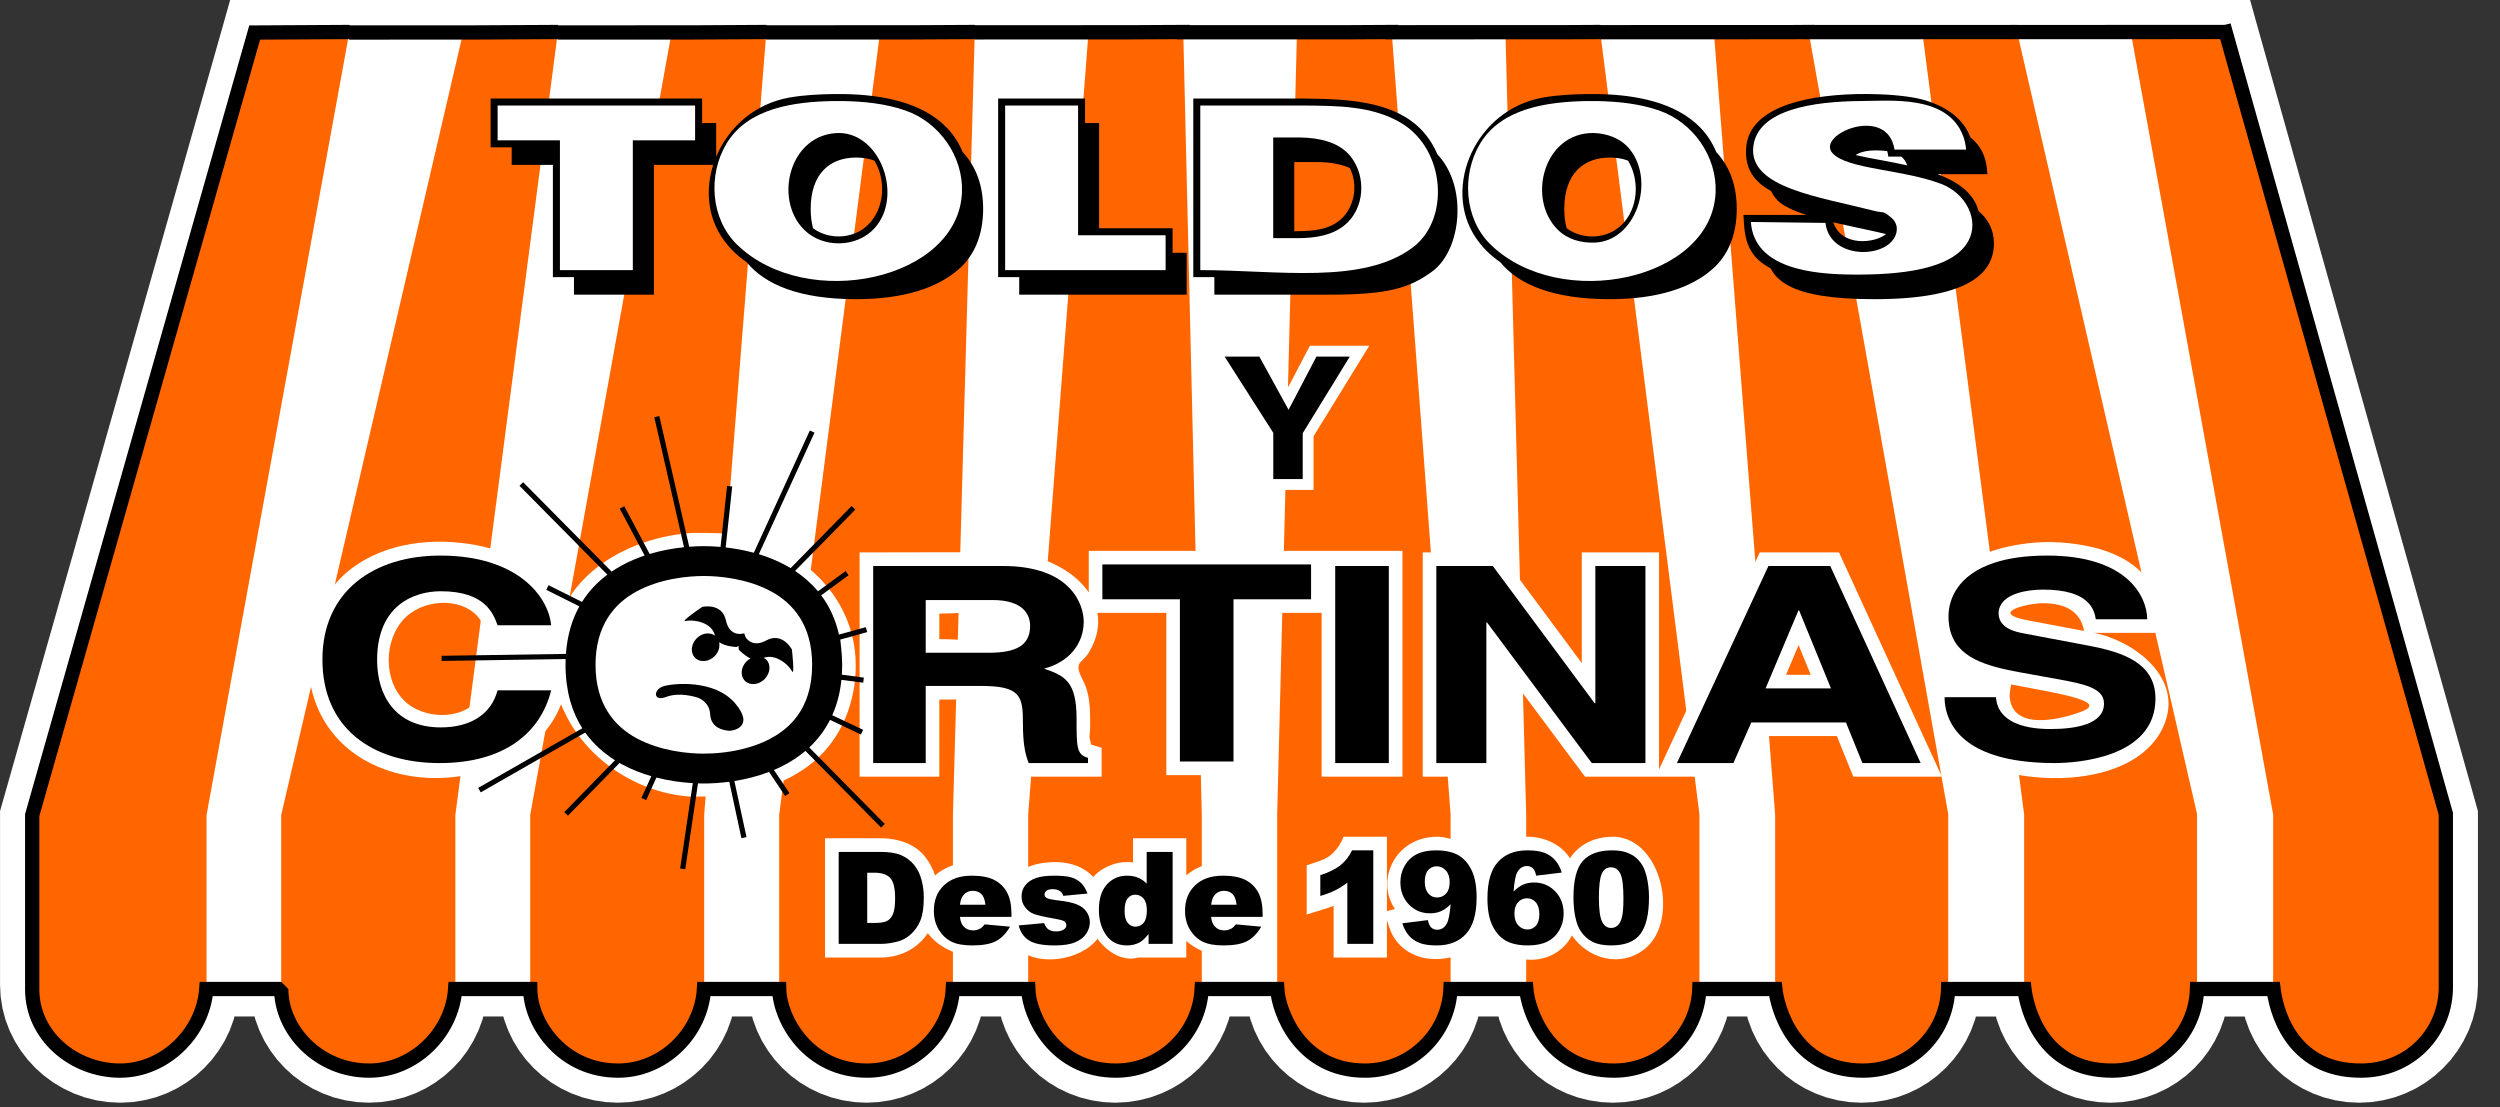 <?xml version="1.0" encoding="UTF-8" standalone="no"?><!DOCTYPE svg PUBLIC "-//W3C//DTD SVG 1.1//EN" "http://www.w3.org/Graphics/SVG/1.1/DTD/svg11.dtd"><svg width="100%" height="100%" viewBox="0 0 70 31" version="1.1" xmlns="http://www.w3.org/2000/svg" xmlns:xlink="http://www.w3.org/1999/xlink" xml:space="preserve" xmlns:serif="http://www.serif.com/" style="fill-rule:evenodd;clip-rule:evenodd;stroke-miterlimit:1.414;"><rect x="0" y="0" width="70" height="31" fill="#333333" stroke="none"/><g id="Toldo-Final" serif:id="Toldo Final"><path id="Fondo-Blanco" serif:id="Fondo Blanco" d="M4.951,30.475l0.275,-0.166l0.256,-0.191l0.236,-0.213l0.214,-0.234l0.191,-0.255l0.168,-0.273l0.14,-0.29l0.112,-0.304l0.023,-0.088l0.562,0l0.023,0.088l0.112,0.304l0.14,0.29l0.167,0.273l0.192,0.255l0.214,0.234l0.236,0.214l0.256,0.19l0.275,0.166l0.291,0.139l0.307,0.112l0.32,0.081l0.33,0.051l0.339,0.017l0.339,-0.017l0.33,-0.051l0.32,-0.081l0.306,-0.112l0.292,-0.139l0.274,-0.166l0.256,-0.191l0.236,-0.213l0.215,-0.234l0.191,-0.255l0.167,-0.273l0.141,-0.29l0.112,-0.304l0.022,-0.088l0.563,0l0.023,0.088l0.112,0.304l0.14,0.29l0.167,0.273l0.192,0.255l0.214,0.234l0.236,0.214l0.256,0.19l0.275,0.166l0.291,0.139l0.307,0.112l0.319,0.081l0.331,0.051l0.339,0.017l0.339,-0.017l0.33,-0.051l0.32,-0.081l0.306,-0.112l0.292,-0.139l0.274,-0.166l0.256,-0.191l0.236,-0.213l0.215,-0.234l0.191,-0.255l0.167,-0.273l0.14,-0.29l0.112,-0.304l0.023,-0.088l0.562,0l0.023,0.088l0.112,0.304l0.14,0.29l0.167,0.273l0.191,0.255l0.215,0.234l0.236,0.214l0.256,0.19l0.275,0.166l0.291,0.139l0.307,0.112l0.319,0.081l0.331,0.051l0.338,0.017l0.339,-0.017l0.331,-0.051l0.32,-0.081l0.306,-0.112l0.291,-0.139l0.275,-0.166l0.256,-0.191l0.236,-0.213l0.214,-0.234l0.192,-0.255l0.167,-0.273l0.14,-0.29l0.112,-0.304l0.023,-0.088l0.563,0l0.022,0.088l0.113,0.304l0.14,0.29l0.167,0.273l0.191,0.255l0.215,0.234l0.236,0.214l0.256,0.19l0.274,0.166l0.292,0.139l0.306,0.112l0.32,0.081l0.33,0.051l0.339,0.017l0.339,-0.017l0.33,-0.051l0.32,-0.081l0.307,-0.112l0.291,-0.139l0.275,-0.166l0.256,-0.191l0.236,-0.213l0.214,-0.234l0.192,-0.255l0.166,-0.273l0.141,-0.29l0.112,-0.304l0.023,-0.088l0.562,0l0.023,0.088l0.112,0.304l0.141,0.29l0.166,0.273l0.192,0.255l0.214,0.234l0.237,0.214l0.256,0.19l0.274,0.166l0.292,0.139l0.306,0.112l0.32,0.081l0.331,0.051l0.338,0.017l0.339,-0.017l0.331,-0.051l0.32,-0.081l0.306,-0.112l0.291,-0.139l0.275,-0.166l0.256,-0.191l0.236,-0.213l0.214,-0.234l0.192,-0.255l0.167,-0.273l0.139,-0.29l0.113,-0.304l0.022,-0.088l0.564,0l0.022,0.088l0.112,0.304l0.141,0.29l0.167,0.273l0.191,0.255l0.215,0.234l0.236,0.214l0.256,0.19l0.274,0.166l0.292,0.139l0.306,0.112l0.32,0.081l0.33,0.051l0.339,0.017l0.339,-0.017l0.33,-0.051l0.32,-0.081l0.306,-0.112l0.292,-0.139l0.275,-0.166l0.256,-0.191l0.235,-0.213l0.215,-0.234l0.191,-0.255l0.167,-0.273l0.141,-0.29l0.112,-0.304l0.023,-0.088l0.561,0l0.023,0.088l0.112,0.304l0.141,0.29l0.166,0.273l0.192,0.254l0.214,0.235l0.236,0.214l0.256,0.19l0.275,0.166l0.291,0.139l0.307,0.112l0.319,0.081l0.331,0.051l0.338,0.017l0.339,-0.017l0.331,-0.051l0.319,-0.081l0.307,-0.112l0.291,-0.139l0.275,-0.166l0.256,-0.191l0.236,-0.213l0.214,-0.234l0.192,-0.255l0.167,-0.273l0.14,-0.29l0.112,-0.304l0.023,-0.088l0.562,0l0.023,0.088l0.112,0.304l0.14,0.29l0.167,0.273l0.192,0.255l0.215,0.234l0.236,0.214l0.256,0.19l0.274,0.166l0.292,0.139l0.306,0.112l0.32,0.081l0.33,0.051l0.339,0.017l0.339,-0.017l0.331,-0.051l0.319,-0.081l0.307,-0.112l0.291,-0.139l0.275,-0.166l0.256,-0.19l0.236,-0.214l0.214,-0.234l0.192,-0.255l0.166,-0.273l0.141,-0.29l0.112,-0.304l0.023,-0.088l0.562,0l0.023,0.088l0.112,0.304l0.14,0.29l0.167,0.273l0.192,0.255l0.214,0.234l0.236,0.213l0.256,0.191l0.275,0.166l0.291,0.139l0.307,0.112l0.319,0.081l0.331,0.051l0.339,0.017l0.339,-0.017l0.33,-0.051l0.32,-0.081l0.306,-0.112l0.292,-0.139l0.274,-0.166l0.256,-0.19l0.236,-0.214l0.215,-0.234l0.191,-0.255l0.167,-0.273l0.141,-0.29l0.112,-0.304l0.082,-0.318l0.05,-0.329l0.016,-0.315l0,-4.876l-0.051,-0.181l-0.051,-0.184l-0.083,-0.295l-0.113,-0.401l-0.139,-0.497l-0.352,-1.25l-0.207,-0.738l-0.225,-0.802l-0.242,-0.858l-0.254,-0.906l-0.266,-0.947l-0.276,-0.979l-0.281,-1.003l-0.287,-1.019l-0.288,-1.027l-0.289,-1.027l-0.286,-1.019l-0.282,-1.003l-0.275,-0.979l-0.266,-0.946l-0.255,-0.907l-0.241,-0.858l-0.225,-0.802l-0.207,-0.738l-0.187,-0.665l-0.165,-0.585l-0.139,-0.497l-0.113,-0.401l-0.083,-0.296l-0.051,-0.182l-0.2,-0.719l-56.56,0l-0.201,0.717l-0.052,0.182l-0.084,0.296l-0.114,0.401l-0.141,0.497l-0.166,0.584l-0.189,0.666l-0.209,0.738l-0.227,0.802l-0.244,0.858l-0.257,0.906l-0.269,0.947l-0.277,0.979l-0.285,1.003l-0.289,1.019l-0.292,1.027l-0.291,1.027l-0.289,1.019l-0.285,1.003l-0.277,0.978l-0.269,0.947l-0.257,0.907l-0.244,0.858l-0.227,0.802l-0.21,0.738l-0.189,0.665l-0.165,0.585l-0.142,0.497l-0.113,0.401l-0.084,0.295l-0.052,0.183l-0.052,0.183l0,4.878l0.017,0.317l0.052,0.331l0.085,0.32l0.116,0.306l0.145,0.29l0.17,0.272l0.196,0.254l0.218,0.234l0.239,0.212l0.259,0.189l0.277,0.164l0.292,0.139l0.308,0.111l0.32,0.081l0.331,0.05l0.339,0.017l0.339,-0.017l0.33,-0.051l0.32,-0.081l0.306,-0.112l0.292,-0.139Z" style="fill:#fff;"/><g id="Toldo-Naranja" serif:id="Toldo Naranja"><path d="M40.616,22.802c-0.505,-6.761 -1.104,-14.678 -1.648,-21.906l-2.653,0.015l-0.554,21.901c0,1.316 0,2.924 0,4.826c0,0.574 0.585,2.35 2.472,2.339c1.323,-0.006 2.383,-1.096 2.383,-2.39c0,-3.781 0,-1.803 0,-4.785" style="fill:#f60;fill-rule:nonzero;"/><path d="M56.479,0.896l-2.653,0.015c1.96,15.092 1.982,15.234 2.85,21.895c0,1.89 0,1.571 0,4.79c0,0.144 0.24,2.399 2.477,2.381c1.336,-0.01 2.364,-1.061 2.364,-2.355l0,-4.832l-5.038,-21.894" style="fill:#f60;fill-rule:nonzero;"/><path d="M33.131,0.896l-2.653,0.015l-1.689,21.903c0,1.944 0,2.524 0,4.837c0,0.719 0.7,2.335 2.469,2.326c1.319,-0.005 2.392,-1.108 2.392,-2.402l0,-4.769c-0.172,-7.218 -0.279,-11.765 -0.519,-21.91" style="fill:#f60;fill-rule:nonzero;"/><path d="M54.55,22.794l-3.908,-21.898l-2.653,0.015c1.024,13.07 1.495,19.094 1.715,21.897c0,1.792 0,1.654 0,4.802c0,0.287 0.355,2.383 2.475,2.367c1.332,-0.009 2.371,-1.072 2.371,-2.367c0,-1.908 0,-3.507 0,-4.816" style="fill:#f60;fill-rule:nonzero;"/><path d="M44.806,0.896l-2.654,0.015c0.309,11.635 0.502,18.916 0.581,21.899l0,4.814c0,0.431 0.47,2.367 2.473,2.353c1.328,-0.007 2.378,-1.084 2.378,-2.378c0,-1.795 0,-3.353 0,-4.801c-0.795,-6.264 -1.867,-14.719 -2.778,-21.902" style="fill:#f60;fill-rule:nonzero;"/><path d="M15.621,0.896l-2.653,0.015l-5.094,21.909l0,4.872c0,1.151 1.045,2.287 2.464,2.285c1.306,-0.001 2.412,-1.143 2.412,-2.437c0,-4.432 0,-2.65 0,-4.722c0.631,-4.827 1.476,-11.277 2.871,-21.922" style="fill:#f60;fill-rule:nonzero;"/><path d="M21.458,0.896l-2.653,0.015l-3.959,21.907c0,2.25 0,2.134 0,4.861c0,1.006 0.93,2.303 2.466,2.298c1.31,-0.003 2.405,-1.131 2.405,-2.425l0,-4.738c0.41,-5.176 0.939,-11.83 1.741,-21.918" style="fill:#f60;fill-rule:nonzero;"/><path d="M26.682,22.81l0.612,-21.914l-2.653,0.015l-2.824,21.905c0,1.692 0,2.965 0,4.849c0,0.863 0.815,2.319 2.468,2.312c1.314,-0.004 2.397,-1.119 2.397,-2.413c0,-1.734 0,-3.012 0,-4.754" style="fill:#f60;fill-rule:nonzero;"/><path d="M7.131,0.911l-6.229,21.911l0,4.884c0,1.294 1.161,2.271 2.462,2.271c1.301,0 2.419,-1.155 2.419,-2.449l0,-4.706l4,-21.926l-2.652,0.015" style="fill:#f60;fill-rule:nonzero;"/><path d="M59.663,0.911l3.985,21.892l0,4.78c0,0 0.125,2.414 2.479,2.394c1.341,-0.012 2.356,-1.049 2.356,-2.343l0,-4.848l-6.167,-21.89l-2.653,0.015" style="fill:#f60;fill-rule:nonzero;"/></g><path id="Toldos-Negro" serif:id="Toldos Negro" d="M54.254,4.877c0.559,0.212 1.014,0.525 1.144,1.03l0.001,0.005c0.004,0.003 0.008,0.006 0.012,0.009c0.119,0.097 0.236,0.232 0.318,0.414c0.058,0.13 0.101,0.283 0.101,0.478c0,0.418 -0.179,0.77 -0.585,1.034c-0.518,0.337 -1.406,0.53 -2.764,0.53c-1.221,0 -1.946,-0.141 -2.385,-0.369c-0.264,-0.137 -0.423,-0.306 -0.521,-0.497c-0.239,-0.123 -0.45,-0.296 -0.576,-0.54c-0.153,-0.293 -0.165,-0.629 -0.182,-0.952l1.761,0c-0.176,-0.058 -0.336,-0.119 -0.472,-0.186c-0.097,-0.048 -0.185,-0.098 -0.253,-0.151c-0.122,-0.096 -0.208,-0.213 -0.267,-0.336c-0.464,-0.252 -0.752,-0.628 -0.69,-1.246c0.116,-1.156 1.831,-1.473 3.37,-1.468c0.185,0.002 0.37,0.007 0.554,0.017c0.141,0.009 0.282,0.02 0.422,0.036c0.105,0.012 0.21,0.026 0.315,0.044c0.645,0.109 1.373,0.449 1.615,1.12c0.152,0.12 0.262,0.259 0.337,0.416c0.086,0.181 0.13,0.384 0.137,0.612l-1.392,0Zm-12.247,2.464c-0.27,-0.184 -0.505,-0.414 -0.695,-0.699c-0.934,-1.406 0.006,-3.583 1.901,-3.912c0.41,-0.071 0.827,-0.091 1.243,-0.097c0.124,-0.001 0.124,-0.001 0.249,0c0.155,0.003 0.309,0.008 0.464,0.019c0.988,0.07 2.103,0.351 2.683,1.223c0.082,0.123 0.149,0.25 0.203,0.382c0.4,0.429 0.574,0.979 0.574,1.591c0,0.739 -0.25,1.317 -0.692,1.697c-0.574,0.499 -1.494,0.832 -2.862,0.832c-1.575,0 -2.547,-0.401 -3.068,-1.036Zm-21.954,-3.895l0,0.942c0.337,-0.808 1.067,-1.486 2.058,-1.658c0.41,-0.071 0.827,-0.091 1.242,-0.097c0.125,-0.001 0.125,-0.001 0.249,0c0.155,0.003 0.31,0.008 0.465,0.019c0.988,0.07 2.104,0.351 2.684,1.223c0.081,0.122 0.148,0.25 0.202,0.381c0.401,0.43 0.575,0.98 0.575,1.592c0,0.739 -0.25,1.317 -0.692,1.697c-0.574,0.499 -1.494,0.832 -2.864,0.832c-1.573,0 -2.545,-0.401 -3.066,-1.036c-0.27,-0.183 -0.506,-0.414 -0.695,-0.699c-0.4,-0.602 -0.457,-1.345 -0.242,-2.025l-1.66,0l0,3.633l-2.238,0l0,-0.491l-0.59,0l0,-3.142l-1.154,0l0,-0.491l-0.59,0l0,-1.368l5.923,0l0,0.688l0.393,0Zm10.329,0l0.393,0l0,2.946l2.058,0l0,0.687l0.394,0l0,1.171l-4.689,0l0,-0.491l-0.59,0l0,-5.001l2.434,0l0,0.688Zm6.851,4.804l-3.231,0l0,-0.491l-0.59,0l0,-5.001c1.031,0 2.062,-0.002 3.093,0.001c0.184,0.001 0.368,0.004 0.553,0.01c1.035,0.037 2.223,0.168 2.893,1.042c0.121,0.158 0.22,0.33 0.296,0.51c0.337,0.357 0.563,0.902 0.563,1.567c0,0.705 -0.257,1.391 -0.721,1.723c-0.626,0.453 -1.215,0.639 -2.856,0.639Zm14.099,-2.026c0.226,0.699 1.175,0.586 1.476,0.33c-0.405,-0.101 -0.952,-0.205 -1.476,-0.33Zm-7.466,0.166c-0.043,-0.159 -0.066,-0.339 -0.066,-0.542c0,-0.985 0.538,-1.437 1.275,-1.437c0.184,0 0.356,0.028 0.51,0.087c0.328,0.54 0.295,1.332 -0.18,1.8c-0.403,0.397 -1.094,0.427 -1.539,0.092Zm-21.101,0c-0.043,-0.158 -0.066,-0.339 -0.066,-0.542c0,-0.985 0.538,-1.437 1.273,-1.437c0.185,0 0.357,0.028 0.511,0.087c0.329,0.54 0.295,1.332 -0.18,1.8c-0.403,0.397 -1.093,0.427 -1.538,0.092Zm14.093,-1.853c0.369,0 0.685,0.055 0.937,0.167c0.205,0.408 0.159,0.942 -0.126,1.303c-0.337,0.427 -0.869,0.467 -1.43,0.467l0,-1.937l0.619,0Zm15.983,-0.306c-0.095,-0.014 -0.2,-0.02 -0.316,-0.02c-0.256,0 -0.446,0.048 -0.567,0.13c0.38,0.093 0.911,0.169 1.445,0.29c-0.036,-0.104 -0.092,-0.185 -0.166,-0.246l-0.365,0c-0.005,-0.055 -0.016,-0.106 -0.031,-0.154Z"/><g id="Y"><path d="M36.074,10.831l0.603,-1.15l1.662,0l-1.559,2.535l0,1.503l-1.432,0l0,-1.51l-1.613,-2.528l1.708,0c0.21,0.383 0.421,0.767 0.631,1.15Z" style="fill:#fff;"/><path d="M36.476,13.414l-0.824,0l0,-1.294l-1.362,-2.135l0.972,0l0.818,1.49l0.78,-1.49l0.934,0l-1.318,2.145l0,1.284" style="fill-rule:nonzero;"/></g><g id="Cortinas-Blanco" serif:id="Cortinas Blanco"><path d="M37.091,15.424l2.177,0l0,6.322l-2.262,0l0,-4.585l-2.087,0l0,4.542l-2.262,0l0,-4.542l-1.93,0c0.062,0.336 -0.001,0.708 -0.234,1.1c-0.197,0.332 -0.456,0.248 -0.168,0.794c0.195,0.369 0.199,0.803 0.2,1.21c0.001,0.371 -0.054,0.279 0.029,0.584l0.291,0.09l0,0.807l-2.306,0c0,0 -0.037,-1.182 -0.317,-1.99c-0.066,-0.189 -0.423,-0.166 -0.752,-0.169l-1.169,0l0,2.159l-2.232,0l0,-6.278c1.37,0 2.739,-0.011 4.109,0.001c0.902,0.024 1.857,0.455 2.307,1.117l0,-1.162l6.606,0l0,0Zm-10.79,1.757l0,0.715c0.943,0 2.295,0.239 2.155,-0.44c-0.102,-0.491 -1.242,-0.275 -2.155,-0.275Z" style="fill:#fff;"/><path d="M41.999,21.746l-2.162,0l0,-6.278l2.154,0c0.766,1.033 1.533,2.066 2.299,3.099l0,-3.099l2.163,0l0,6.076l2.82,-6.076l2.219,0l2.881,6.278l-2.481,0l-0.46,-1.137l-2.148,0l-0.5,1.137l-2.426,0c0,0 -1.978,0 -1.978,0l-2.381,-3.194l0,3.194Zm8.01,-2.851l0.692,0l-0.34,-0.833c-0.117,0.278 -0.234,0.556 -0.352,0.833Z" style="fill:#fff;"/><path d="M58.628,17.72c1.089,0.209 2.574,1.259 1.938,2.643c-0.674,1.465 -3.084,1.712 -4.849,1.14c-0.834,-0.271 -1.604,-0.959 -1.647,-1.913l-0.009,-0.449l2.133,0c-1.072,-0.218 -2.315,-1.084 -1.948,-2.368c0.355,-1.239 2.086,-1.605 3.183,-1.596c1.281,0.031 2.942,0.449 3.071,2.072l0.014,0.471l-1.886,0Zm-2.356,1.811c0.106,1.084 1.865,0.474 2.112,0.349c0.541,-0.273 -0.89,-0.488 -2.073,-0.715c0,0 -0.047,0.24 -0.039,0.366Zm0.899,-2.641c-0.439,0.01 -1.501,0.273 -0.38,0.482l1.562,0.295c-0.09,-0.518 -0.482,-0.783 -1.182,-0.777Z" style="fill:#fff;"/><path d="M15.739,17.109c0.572,-1.295 2.081,-2.061 3.542,-2.18c0.009,-0.016 0.992,-0.01 1.065,0.019c1.944,0.228 3.6,1.671 3.615,3.661c0.008,1.022 -0.384,2.057 -1.184,2.724c-0.732,0.611 -1.688,0.885 -2.626,0.967c0,0 -0.825,0.005 -0.825,0.005c-1.6,-0.112 -3.056,-1.167 -3.616,-2.587c-0.884,2.323 -4.85,2.857 -6.451,0.734c-1.032,-1.369 -0.768,-3.543 0.615,-4.558c0.979,-0.718 2.281,-0.845 3.442,-0.634c1.029,0.186 2.109,0.773 2.423,1.849Zm-0.227,0.78l-1.845,0c-0.08,-0.217 -0.137,-0.447 -0.285,-0.619c-0.486,-0.566 -1.585,-0.502 -2.104,0.097c-0.599,0.692 -0.515,1.939 0.251,2.418c0.679,0.425 1.782,0.29 2.029,-0.53l0.085,-0.306l1.86,0c-0.051,-0.342 -0.051,-0.698 0.009,-1.06Z" style="fill:#fff;"/></g><g id="Cortinas-Negro" serif:id="Cortinas Negro"><path d="M38.887,21.366l-1.501,0l0,-5.518l1.501,0l0,5.518" style="fill-rule:nonzero;"/><path d="M13.932,17.508c-0.12,-0.33 -0.35,-0.953 -1.591,-0.953c-0.721,0 -1.782,0.369 -1.782,1.929c0,0.991 0.511,1.883 1.782,1.883c0.83,0 1.411,-0.361 1.591,-1.038l1.501,0c-0.3,1.199 -1.321,2.037 -3.122,2.037c-1.911,0 -3.283,-0.992 -3.283,-2.897c0,-1.929 1.452,-2.913 3.303,-2.913c2.151,0 3.023,1.138 3.102,1.952l-1.501,0" style="fill-rule:nonzero;"/><g><path id="Sol" d="M19.708,21.94l-0.002,0l0,-0.002c-0.05,0 -0.105,-0.001 -0.162,-0.003l-0.357,2.404l-0.143,-0.021l0.354,-2.39c-0.29,-0.017 -0.646,-0.061 -1.019,-0.156l-0.286,0.631l-0.132,-0.06l0.276,-0.61c-0.272,-0.078 -0.549,-0.184 -0.814,-0.328c-0.026,-0.014 -0.051,-0.028 -0.076,-0.042l-1.444,1.476l-0.103,-0.1l1.42,-1.452c-0.314,-0.198 -0.603,-0.452 -0.834,-0.775l-2.926,1.674l-0.071,-0.125l2.916,-1.669c-0.288,-0.452 -0.469,-1.032 -0.47,-1.773l0,-0.008c0,-0.054 0.001,-0.106 0.003,-0.158l-3.472,0.053l-0.002,-0.144l3.482,-0.053c0.038,-0.529 0.174,-0.968 0.376,-1.331l-0.926,-0.463l0.064,-0.129l0.936,0.468c0.194,-0.31 0.439,-0.561 0.71,-0.764l-2.461,-2.488l0.103,-0.101l2.478,2.504c0.096,-0.065 0.196,-0.126 0.298,-0.181c0.204,-0.11 0.415,-0.198 0.626,-0.269l-0.698,-1.314l0.128,-0.068l0.71,1.338c0.34,-0.102 0.673,-0.159 0.963,-0.189l-0.833,-3.641l0.141,-0.032l0.837,3.66c0.153,-0.012 0.29,-0.017 0.407,-0.017l0,-0.001l0.005,0l0,0.001c0.131,0 0.289,0.006 0.465,0.021l0.183,-1.707l0.144,0.015l-0.183,1.707c0.242,0.028 0.511,0.074 0.788,0.149l1.568,-3.423l0.131,0.06l-1.559,3.403c0.25,0.076 0.503,0.177 0.746,0.308c0.049,0.026 0.097,0.054 0.144,0.082l1.708,-1.739l0.103,0.101l-1.686,1.717c0.234,0.156 0.453,0.344 0.641,0.57l0.772,-0.566l0.086,0.116l-0.768,0.563c0.225,0.3 0.4,0.662 0.498,1.099l0.752,-0.208l0.038,0.139l-0.753,0.208c0,0 0.052,0.409 0.053,0.704l0,0.008c-0.001,0.094 -0.004,0.184 -0.009,0.272l0.616,0.082l-0.019,0.142l-0.609,-0.08c-0.025,0.242 -0.071,0.464 -0.134,0.667c-0.036,0.113 -0.077,0.221 -0.123,0.324l0.865,0.409l-0.062,0.131l-0.865,-0.41c-0.072,0.141 -0.153,0.272 -0.242,0.392c-0.104,0.14 -0.218,0.267 -0.339,0.381l2.114,2.142l-0.103,0.101l-2.119,-2.147c-0.271,0.23 -0.573,0.403 -0.882,0.534l0.435,0.649l-0.121,0.08l-0.451,-0.674c-0.331,0.126 -0.665,0.206 -0.97,0.255l0.339,1.57l-0.142,0.031l-0.34,-1.58c-0.276,0.036 -0.522,0.048 -0.712,0.048l0,0.002Zm0.002,-5.81l-0.005,0l0,-0.002c-0.433,0 -1.215,0.071 -1.879,0.431c-0.624,0.337 -1.149,0.951 -1.151,2.052l0,0.008c0.002,1.1 0.526,1.714 1.15,2.052c0.665,0.36 1.448,0.431 1.881,0.431l0,-0.002l0.002,0l0,0.002c0.613,0 1.94,-0.14 2.612,-1.049c0.125,-0.169 0.229,-0.368 0.301,-0.6c0.076,-0.241 0.119,-0.518 0.119,-0.834l0,-0.008c-0.001,-1.1 -0.525,-1.714 -1.149,-2.052c-0.665,-0.36 -1.448,-0.431 -1.881,-0.431l0,0.002Z"/><path id="Carita" d="M19.534,19.532c-0.072,-0.018 -0.503,-0.161 -0.88,-0.018c-0.377,0.143 -0.359,-0.205 -0.09,-0.295c0.27,-0.089 1.445,-0.204 2.02,0.474c0.574,0.678 -0.09,0.785 -0.198,0.767c-0.088,-0.015 -0.481,-0.048 -0.502,-0.464c-0.018,-0.357 -0.35,-0.464 -0.35,-0.464Zm2.639,-1.346c0,0 -0.265,-0.501 -0.718,-0.254c-0.34,0.184 -0.514,0.009 -0.58,-0.092l-0.037,-0.108c0,0 -0.406,0.14 -0.513,-0.363c-0.109,-0.503 -0.663,-0.376 -0.663,-0.376c0,0 -0.652,0.441 -0.457,0.395c0.214,-0.051 0.738,0.038 0.812,0.409c-0.144,-0.103 -0.362,-0.076 -0.512,0.078c-0.163,0.167 -0.18,0.413 -0.039,0.548c0.141,0.136 0.387,0.111 0.55,-0.056c0.109,-0.113 0.146,-0.259 0.12,-0.386c0.176,0.126 0.49,0.136 0.49,0.136l0.049,-0.034l0.013,0.11c0,0 0.152,0.163 0.326,0.245c-0.04,0.022 -0.079,0.047 -0.113,0.082c-0.163,0.167 -0.18,0.412 -0.039,0.548c0.141,0.135 0.387,0.11 0.549,-0.056c0.163,-0.168 0.181,-0.413 0.039,-0.549c-0.02,-0.019 -0.047,-0.028 -0.071,-0.041c0.322,-0.129 0.696,0.18 0.792,0.366c0.091,0.176 0.002,-0.602 0.002,-0.602Z"/><path d="M24.449,15.848l3.633,0c1.911,0 2.262,1.084 2.262,1.56c0,0.607 -0.401,1.13 -1.111,1.314c0.59,0.2 0.911,0.369 0.911,1.399c0,0.807 0,1.007 0.32,1.099l0,0.146l-1.661,0c-0.101,-0.261 -0.161,-0.546 -0.161,-1.115c0,-0.753 -0.059,-1.045 -1.171,-1.045l-1.551,0l0,2.16l-1.471,0l0,-5.518Zm3.233,2.429c0.78,0 1.161,-0.208 1.161,-0.754c0,-0.291 -0.17,-0.722 -1.051,-0.722l-1.872,0l0,1.476l1.762,0" style="fill-rule:nonzero;"/><path d="M33.583,15.804l-2.717,0l0,0.976l2.171,0l0,4.542l1.501,0l0,-4.542l2.172,0l0,-0.976l-3.127,0" style="fill-rule:nonzero;"/><path d="M44.67,15.848l1.402,0l0,5.518l-1.502,0l-2.932,-3.935l-0.02,0l0,3.935l-1.401,0l0,-5.518l1.582,0l2.851,3.843l0.02,0l0,-3.843" style="fill-rule:nonzero;"/><path d="M49.436,19.276l1.831,0l-0.891,-2.183l-0.02,0l-0.92,2.183Zm-0.901,2.09l-1.581,0l2.562,-5.518l1.731,0l2.532,5.518l-1.631,0l-0.461,-1.137l-2.651,0l-0.501,1.137" style="fill-rule:nonzero;"/><path d="M60.353,19.56c0,-0.991 -0.9,-1.299 -1.881,-1.483l-1.752,-0.331c-0.211,-0.038 -0.499,-0.097 -0.653,-0.278c-0.064,-0.076 -0.107,-0.17 -0.107,-0.298c0,-0.072 0.017,-0.135 0.044,-0.194c0.153,-0.347 0.718,-0.467 1.206,-0.467c1.311,0 1.432,0.584 1.472,0.83l1.441,0c-0.01,-0.676 -0.601,-1.783 -2.803,-1.783c-0.617,0 -1.098,0.077 -1.475,0.2c-1.051,0.342 -1.287,1.047 -1.287,1.498c0,1.001 0.761,1.312 1.677,1.507c0.197,0.042 0.4,0.078 0.605,0.115l0.771,0.139c0.76,0.138 1.301,0.253 1.301,0.684c0,0.583 -0.791,0.714 -1.501,0.714c-0.444,0 -0.758,-0.068 -0.983,-0.168c-0.44,-0.196 -0.532,-0.52 -0.539,-0.724l-1.441,0c0,0.591 0.339,1.535 2.118,1.783c0.282,0.038 0.596,0.062 0.955,0.062c0.63,0 2.832,-0.146 2.832,-1.806" style="fill-rule:nonzero;"/></g></g><g id="Desde-1960-Blanco" serif:id="Desde 1960 Blanco"><path d="M24.676,26.811l-1.575,0l0,-3.34c0.54,0 1.081,-0.004 1.621,0.001c0.461,0.012 0.922,0.172 1.199,0.541c0.115,0.153 0.201,0.321 0.26,0.498c0.281,-0.247 0.679,-0.378 1.084,-0.374c0.426,0.013 0.813,0.204 1.078,0.507c0.24,-0.4 0.778,-0.511 1.259,-0.506c0.385,0.012 0.762,0.142 1.009,0.419c0.134,-0.158 0.329,-0.286 0.595,-0.369c0.168,-0.052 0.344,-0.06 0.518,-0.041l0,-0.676l1.492,0l0,1.039c0.281,-0.247 0.678,-0.377 1.082,-0.373c0.779,0.023 1.43,0.645 1.439,1.454l-0.042,0.465c-0.082,0.136 -0.082,0.142 -0.159,0.249c-0.531,0.692 -1.691,0.596 -2.32,0.044l0,0.462l-1.341,0c-0.422,0.119 -0.853,-0.132 -1.146,-0.524c-0.468,0.62 -1.782,0.838 -2.354,0.159c-0.647,0.604 -1.89,0.371 -2.396,-0.318c-0.265,0.394 -0.703,0.671 -1.303,0.683Z" style="fill:#fff;"/><path d="M38.834,26.811l-1.492,0l0,-1.447c-0.1,0.039 -0.196,0.069 -0.196,0.069l-0.559,0.173l0,-1.377c0.126,-0.042 0.253,-0.082 0.378,-0.128c0.044,-0.017 0.088,-0.035 0.131,-0.055c0.374,-0.181 0.523,-0.618 0.523,-0.618l1.215,0l0,2.083l0.224,-0.058c-0.555,-0.815 0.013,-2.037 1.204,-2.024c0.55,0.018 0.962,0.369 1.199,0.841c0.236,-0.479 0.687,-0.846 1.344,-0.842c0.466,0.011 0.913,0.227 1.155,0.603c0.242,-0.365 0.649,-0.611 1.249,-0.602c1.346,0.067 1.831,2.401 0.814,3.166c-0.646,0.486 -1.531,0.275 -2.009,-0.4c-0.04,0.078 -0.089,0.151 -0.145,0.217c-0.63,0.752 -1.834,0.545 -2.354,-0.335c-0.228,0.473 -0.686,0.808 -1.413,0.774c-0.523,-0.024 -1.01,-0.33 -1.191,-0.852l-0.077,-0.239l0,1.051Z" style="fill:#fff;"/></g><g id="Toldos-Blanco" serif:id="Toldos Blanco"><path d="M13.933,2.955l0,0.975l1.745,0l0,3.633l2.041,0l0,-3.633l1.744,0l0,-0.975c-1.843,0 -3.686,0 -5.53,0Z" style="fill:#fff;"/><path d="M44.458,2.829c-1.136,0.017 -2.416,0.2 -3.012,1.188c-0.53,0.879 -0.449,2.119 0.302,2.842c1.955,1.882 6.183,0.982 6.289,-1.468c0.043,-0.996 -0.621,-1.965 -1.588,-2.299c-0.561,-0.194 -1.157,-0.251 -1.747,-0.263c-0.122,-0.001 -0.122,-0.001 -0.244,0Zm0.161,0.895c0.387,0.011 0.77,0.152 1.014,0.455c0.725,0.902 0.171,2.568 -0.978,2.614c-0.374,0.014 -0.76,-0.086 -1.032,-0.355c-0.883,-0.868 -0.401,-2.728 0.996,-2.714Z" style="fill:#fff;"/><path d="M33.608,2.955l0,4.608c2.159,0 4.548,0.418 5.952,-0.636c1.037,-0.778 0.917,-2.718 -0.304,-3.469c-0.818,-0.503 -1.836,-0.495 -2.752,-0.503c-0.965,-0.002 -1.931,0 -2.896,0Zm2.758,3.713c0.445,-0.003 0.927,-0.071 1.282,-0.362c0.565,-0.462 0.614,-1.361 0.175,-1.918c-0.334,-0.423 -0.901,-0.528 -1.408,-0.538c-0.255,-0.002 -0.51,0 -0.765,0l0,2.818l0.716,0Z" style="fill:#fff;"/><path d="M23.355,2.829c-1.134,0.017 -2.414,0.2 -3.01,1.188c-0.531,0.879 -0.449,2.119 0.302,2.842c1.954,1.882 6.182,0.981 6.288,-1.468c0.043,-0.996 -0.621,-1.965 -1.588,-2.299c-0.561,-0.194 -1.157,-0.251 -1.747,-0.263c-0.122,-0.001 -0.122,-0.001 -0.245,0Zm0.162,0.895c1.156,0.034 1.769,1.783 0.97,2.666c-0.495,0.547 -1.439,0.567 -1.966,0.048c-0.883,-0.869 -0.401,-2.728 0.996,-2.714Z" style="fill:#fff;"/><path d="M28.144,2.955l0,4.608l4.493,0l0,-0.975l-2.451,0l0,-3.633c-0.681,0 -1.361,0 -2.042,0Z" style="fill:#fff;"/><path d="M52.082,2.829c-1.278,0.013 -2.884,0.226 -2.991,1.291c-0.114,1.138 1.855,1.391 3.35,1.775c0.321,0.088 0.244,-0.028 0.525,0.207c0.052,0.044 0.094,0.103 0.118,0.166c0.013,0.032 0.021,0.065 0.025,0.099c0.004,0.046 0.001,0.093 -0.008,0.138c-0.159,0.748 -1.868,0.803 -1.988,-0.264l-2.089,-0.026c0.094,1.313 1.74,1.465 2.853,1.473c1.277,0.01 2.786,-0.123 3.235,-0.937c0.32,-0.579 -0.058,-1.336 -0.762,-1.603c-1.092,-0.413 -2.621,-0.405 -3.037,-0.856c-0.487,-0.527 1.539,-1.38 1.733,-0.103l2.005,0c-0.011,-0.128 -0.037,-0.255 -0.081,-0.375c-0.435,-1.165 -2.02,-0.988 -2.888,-0.985Z" style="fill:#fff;"/></g><g id="Desde-1960-Negro" serif:id="Desde 1960 Negro"><path d="M35.354,25.673l-1.443,0c0.013,0.115 0.044,0.201 0.094,0.257c0.07,0.081 0.161,0.121 0.273,0.121c0.071,0 0.138,-0.017 0.202,-0.052c0.039,-0.022 0.081,-0.061 0.126,-0.117l0.709,0.065c-0.109,0.187 -0.24,0.322 -0.393,0.403c-0.153,0.081 -0.373,0.122 -0.659,0.122c-0.249,0 -0.445,-0.035 -0.587,-0.105c-0.143,-0.07 -0.261,-0.18 -0.355,-0.332c-0.093,-0.152 -0.14,-0.331 -0.14,-0.536c0,-0.292 0.094,-0.529 0.282,-0.709c0.187,-0.18 0.447,-0.271 0.778,-0.271c0.269,0 0.48,0.041 0.636,0.122c0.155,0.081 0.274,0.197 0.356,0.352c0.081,0.153 0.121,0.353 0.121,0.6l0,0.08Zm-0.73,-0.341c-0.014,-0.139 -0.052,-0.239 -0.113,-0.299c-0.061,-0.06 -0.14,-0.09 -0.24,-0.09c-0.114,0 -0.206,0.046 -0.275,0.137c-0.043,0.056 -0.071,0.14 -0.083,0.252l0.711,0Z" style="fill-rule:nonzero;"/><path d="M44.057,25.13c0,-0.489 0.088,-0.831 0.265,-1.026c0.178,-0.196 0.448,-0.294 0.81,-0.294c0.174,0 0.318,0.022 0.429,0.065c0.112,0.042 0.203,0.098 0.274,0.166c0.071,0.068 0.126,0.14 0.167,0.216c0.041,0.076 0.073,0.164 0.098,0.264c0.048,0.192 0.072,0.392 0.072,0.601c0,0.467 -0.079,0.809 -0.238,1.025c-0.159,0.216 -0.433,0.325 -0.821,0.325c-0.218,0 -0.394,-0.035 -0.528,-0.104c-0.135,-0.069 -0.244,-0.17 -0.331,-0.304c-0.062,-0.094 -0.111,-0.224 -0.145,-0.388c-0.035,-0.165 -0.052,-0.346 -0.052,-0.546Zm0.712,0.002c0,0.327 0.029,0.551 0.088,0.671c0.058,0.12 0.142,0.18 0.253,0.18c0.073,0 0.137,-0.025 0.19,-0.076c0.054,-0.051 0.093,-0.132 0.118,-0.242c0.026,-0.11 0.038,-0.282 0.038,-0.514c0,-0.342 -0.029,-0.572 -0.087,-0.69c-0.059,-0.117 -0.146,-0.176 -0.262,-0.176c-0.12,0 -0.205,0.06 -0.258,0.18c-0.053,0.12 -0.08,0.342 -0.08,0.667" style="fill-rule:nonzero;"/><g><path d="M23.483,23.854l1.189,0c0.234,0 0.424,0.031 0.568,0.094c0.144,0.064 0.263,0.154 0.358,0.273c0.094,0.118 0.162,0.255 0.204,0.413c0.043,0.157 0.064,0.323 0.064,0.498c0,0.275 -0.031,0.489 -0.094,0.64c-0.063,0.152 -0.15,0.279 -0.263,0.382c-0.112,0.102 -0.232,0.171 -0.36,0.205c-0.175,0.046 -0.335,0.07 -0.477,0.07l-1.189,0l0,-2.575Zm0.799,0.582l0,1.407l0.197,0c0.167,0 0.287,-0.019 0.358,-0.056c0.07,-0.037 0.126,-0.101 0.166,-0.193c0.041,-0.092 0.06,-0.241 0.06,-0.447c0,-0.273 -0.044,-0.459 -0.134,-0.56c-0.09,-0.1 -0.239,-0.151 -0.446,-0.151l-0.201,0Z" style="fill-rule:nonzero;"/><path d="M28.524,25.911l0.712,-0.065c0.03,0.084 0.071,0.144 0.124,0.18c0.053,0.036 0.123,0.054 0.212,0.054c0.096,0 0.171,-0.02 0.224,-0.062c0.042,-0.03 0.062,-0.068 0.062,-0.114c0,-0.051 -0.027,-0.091 -0.081,-0.12c-0.039,-0.019 -0.142,-0.044 -0.309,-0.073c-0.249,-0.043 -0.422,-0.084 -0.52,-0.121c-0.097,-0.036 -0.178,-0.099 -0.245,-0.187c-0.067,-0.088 -0.1,-0.188 -0.1,-0.301c0,-0.123 0.036,-0.229 0.107,-0.317c0.072,-0.09 0.171,-0.156 0.297,-0.2c0.126,-0.044 0.295,-0.066 0.506,-0.066c0.223,0 0.389,0.017 0.495,0.051c0.106,0.034 0.195,0.087 0.266,0.158c0.071,0.072 0.13,0.169 0.177,0.291l-0.68,0.065c-0.017,-0.06 -0.047,-0.103 -0.088,-0.132c-0.056,-0.037 -0.124,-0.055 -0.204,-0.055c-0.081,0 -0.14,0.014 -0.177,0.043c-0.036,0.029 -0.055,0.063 -0.055,0.104c0,0.046 0.023,0.08 0.07,0.104c0.046,0.024 0.149,0.045 0.306,0.063c0.239,0.027 0.417,0.065 0.533,0.113c0.117,0.048 0.206,0.116 0.267,0.206c0.062,0.089 0.093,0.187 0.093,0.293c0,0.108 -0.032,0.213 -0.098,0.315c-0.065,0.102 -0.168,0.183 -0.309,0.244c-0.14,0.06 -0.332,0.09 -0.574,0.09c-0.342,0 -0.586,-0.048 -0.732,-0.146c-0.145,-0.097 -0.238,-0.236 -0.279,-0.415" style="fill-rule:nonzero;"/><path d="M28.321,25.673l-1.443,0c0.013,0.115 0.044,0.201 0.094,0.257c0.07,0.081 0.161,0.121 0.273,0.121c0.071,0 0.138,-0.017 0.202,-0.052c0.039,-0.022 0.081,-0.061 0.126,-0.117l0.708,0.065c-0.108,0.187 -0.239,0.322 -0.392,0.403c-0.153,0.081 -0.373,0.122 -0.659,0.122c-0.249,0 -0.445,-0.035 -0.587,-0.105c-0.143,-0.07 -0.261,-0.18 -0.355,-0.332c-0.093,-0.152 -0.14,-0.331 -0.14,-0.536c0,-0.292 0.094,-0.529 0.282,-0.709c0.187,-0.18 0.447,-0.271 0.778,-0.271c0.269,0 0.48,0.041 0.636,0.122c0.155,0.081 0.274,0.197 0.355,0.352c0.082,0.153 0.122,0.353 0.122,0.6l0,0.08Zm-0.73,-0.341c-0.014,-0.139 -0.052,-0.239 -0.113,-0.299c-0.061,-0.06 -0.141,-0.09 -0.24,-0.09c-0.114,0 -0.206,0.046 -0.275,0.137c-0.043,0.056 -0.071,0.14 -0.083,0.252l0.711,0Z" style="fill-rule:nonzero;"/><path d="M32.834,23.854l0,2.575l-0.674,0l0,-0.277c-0.094,0.118 -0.18,0.198 -0.258,0.239c-0.103,0.054 -0.219,0.081 -0.346,0.081c-0.255,0 -0.45,-0.096 -0.585,-0.29c-0.135,-0.194 -0.202,-0.429 -0.202,-0.706c0,-0.31 0.074,-0.546 0.223,-0.711c0.149,-0.164 0.338,-0.246 0.567,-0.246c0.113,0 0.214,0.018 0.305,0.056c0.092,0.037 0.172,0.093 0.243,0.168l0,-0.889l0.727,0Zm-0.722,1.634c0,-0.147 -0.031,-0.256 -0.093,-0.328c-0.062,-0.073 -0.141,-0.109 -0.236,-0.109c-0.084,0 -0.153,0.035 -0.21,0.105c-0.056,0.069 -0.085,0.185 -0.085,0.348c0,0.153 0.029,0.265 0.088,0.336c0.058,0.072 0.13,0.107 0.216,0.107c0.091,0 0.167,-0.036 0.229,-0.107c0.06,-0.072 0.091,-0.189 0.091,-0.352" style="fill-rule:nonzero;"/><path d="M39.265,25.852l0.716,-0.089c0.019,0.099 0.051,0.169 0.095,0.209c0.046,0.041 0.101,0.061 0.165,0.061c0.116,0 0.206,-0.057 0.271,-0.173c0.047,-0.086 0.082,-0.266 0.106,-0.542c-0.087,0.088 -0.174,0.152 -0.266,0.193c-0.09,0.041 -0.195,0.062 -0.314,0.062c-0.232,0 -0.428,-0.082 -0.588,-0.246c-0.159,-0.164 -0.239,-0.372 -0.239,-0.622c0,-0.171 0.04,-0.327 0.122,-0.468c0.081,-0.14 0.193,-0.247 0.335,-0.319c0.143,-0.072 0.322,-0.108 0.537,-0.108c0.26,0 0.467,0.045 0.624,0.133c0.156,0.089 0.282,0.229 0.375,0.421c0.093,0.193 0.141,0.447 0.141,0.764c0,0.464 -0.099,0.804 -0.296,1.02c-0.196,0.216 -0.469,0.324 -0.818,0.324c-0.206,0 -0.368,-0.023 -0.487,-0.071c-0.119,-0.047 -0.218,-0.117 -0.297,-0.207c-0.079,-0.091 -0.139,-0.205 -0.182,-0.342Zm1.326,-1.149c0,-0.14 -0.035,-0.249 -0.106,-0.328c-0.07,-0.079 -0.157,-0.119 -0.258,-0.119c-0.096,0 -0.175,0.036 -0.238,0.108c-0.063,0.071 -0.095,0.178 -0.095,0.322c0,0.143 0.033,0.254 0.099,0.33c0.065,0.076 0.147,0.114 0.244,0.114c0.102,0 0.186,-0.037 0.253,-0.11c0.067,-0.074 0.101,-0.18 0.101,-0.317" style="fill-rule:nonzero;"/><path d="M38.452,23.81l0,2.619l-0.727,0l0,-1.714c-0.118,0.089 -0.232,0.161 -0.342,0.215c-0.11,0.055 -0.248,0.108 -0.414,0.157l0,-0.582c0.245,-0.08 0.435,-0.174 0.57,-0.284c0.136,-0.112 0.242,-0.248 0.318,-0.411l0.595,0Z" style="fill-rule:nonzero;"/><path d="M43.728,24.432l-0.716,0.087c-0.019,-0.099 -0.05,-0.168 -0.094,-0.209c-0.045,-0.04 -0.099,-0.061 -0.164,-0.061c-0.116,0 -0.206,0.058 -0.271,0.175c-0.047,0.085 -0.082,0.265 -0.104,0.54c0.086,-0.086 0.174,-0.151 0.264,-0.192c0.091,-0.041 0.196,-0.062 0.314,-0.062c0.231,0 0.426,0.082 0.586,0.245c0.159,0.165 0.239,0.373 0.239,0.624c0,0.17 -0.041,0.325 -0.121,0.466c-0.081,0.14 -0.192,0.247 -0.335,0.319c-0.144,0.072 -0.323,0.108 -0.539,0.108c-0.259,0 -0.466,-0.044 -0.623,-0.132c-0.157,-0.087 -0.282,-0.228 -0.375,-0.42c-0.094,-0.192 -0.141,-0.447 -0.141,-0.765c0,-0.465 0.098,-0.804 0.296,-1.021c0.196,-0.216 0.469,-0.324 0.818,-0.324c0.206,0 0.368,0.024 0.488,0.071c0.119,0.048 0.219,0.117 0.297,0.208c0.079,0.091 0.14,0.205 0.181,0.343Zm-1.324,1.147c0,0.14 0.035,0.249 0.106,0.328c0.071,0.079 0.157,0.119 0.259,0.119c0.095,0 0.174,-0.036 0.238,-0.107c0.063,-0.072 0.095,-0.178 0.095,-0.32c0,-0.146 -0.033,-0.256 -0.099,-0.333c-0.066,-0.076 -0.148,-0.114 -0.246,-0.114c-0.1,0 -0.184,0.037 -0.252,0.111c-0.068,0.074 -0.101,0.179 -0.101,0.316" style="fill-rule:nonzero;"/></g></g><path d="M62.316,0.896l6.167,21.89l0,4.848l0,0.058l0,0l0,0c-0.03,1.267 -1.036,2.274 -2.356,2.285c-2.051,0.017 -2.41,-1.813 -2.468,-2.285l-2.143,0c-0.037,1.262 -1.051,2.275 -2.363,2.285c-2.022,0.016 -2.413,-1.824 -2.469,-2.285l-2.136,0c-0.042,1.257 -1.065,2.277 -2.369,2.285c-1.976,0.015 -2.419,-1.805 -2.47,-2.285l-2.127,0c-0.049,1.252 -1.08,2.278 -2.376,2.285c-1.911,0.013 -2.427,-1.748 -2.47,-2.285l-2.122,0c-0.056,1.248 -1.094,2.279 -2.381,2.285c-1.831,0.011 -2.436,-1.66 -2.47,-2.285l-2.116,0c-0.063,1.243 -1.11,2.281 -2.389,2.285c-1.736,0.009 -2.443,-1.547 -2.468,-2.285l-2.111,0c-0.069,1.239 -1.124,2.282 -2.394,2.285c-1.635,0.007 -2.451,-1.419 -2.468,-2.285l-2.105,0c-0.075,1.235 -1.138,2.283 -2.4,2.285c-1.529,0.005 -2.458,-1.28 -2.466,-2.285l-2.101,0c-0.083,1.231 -1.153,2.284 -2.407,2.285c-1.419,0.002 -2.464,-1.134 -2.464,-2.285l-2.097,0c-0.089,1.227 -1.167,2.285 -2.413,2.285c-1.301,0 -2.462,-0.977 -2.462,-2.271l0,-4.884l6.229,-21.911l2.652,-0.015l-0.002,0.014l3.482,-0.001l2.358,-0.013l-0.002,0.013l3.775,-0.001l2.064,-0.012l-0.001,0.011l4.068,-0.001l1.769,-0.01l0,0.01l4.363,-0.002l1.474,-0.008l0.001,0.008l4.657,-0.001l1.179,-0.007l0.001,0.007l4.952,-0.002l0.885,-0.005l0,0.005l5.246,-0.001l0.59,-0.004l0.001,0.003l5.541,-0.001l0.295,-0.002l0,0.002l5.837,-0.002Z" style="fill:none;stroke:#000;stroke-width:0.4px;"/></g></svg>